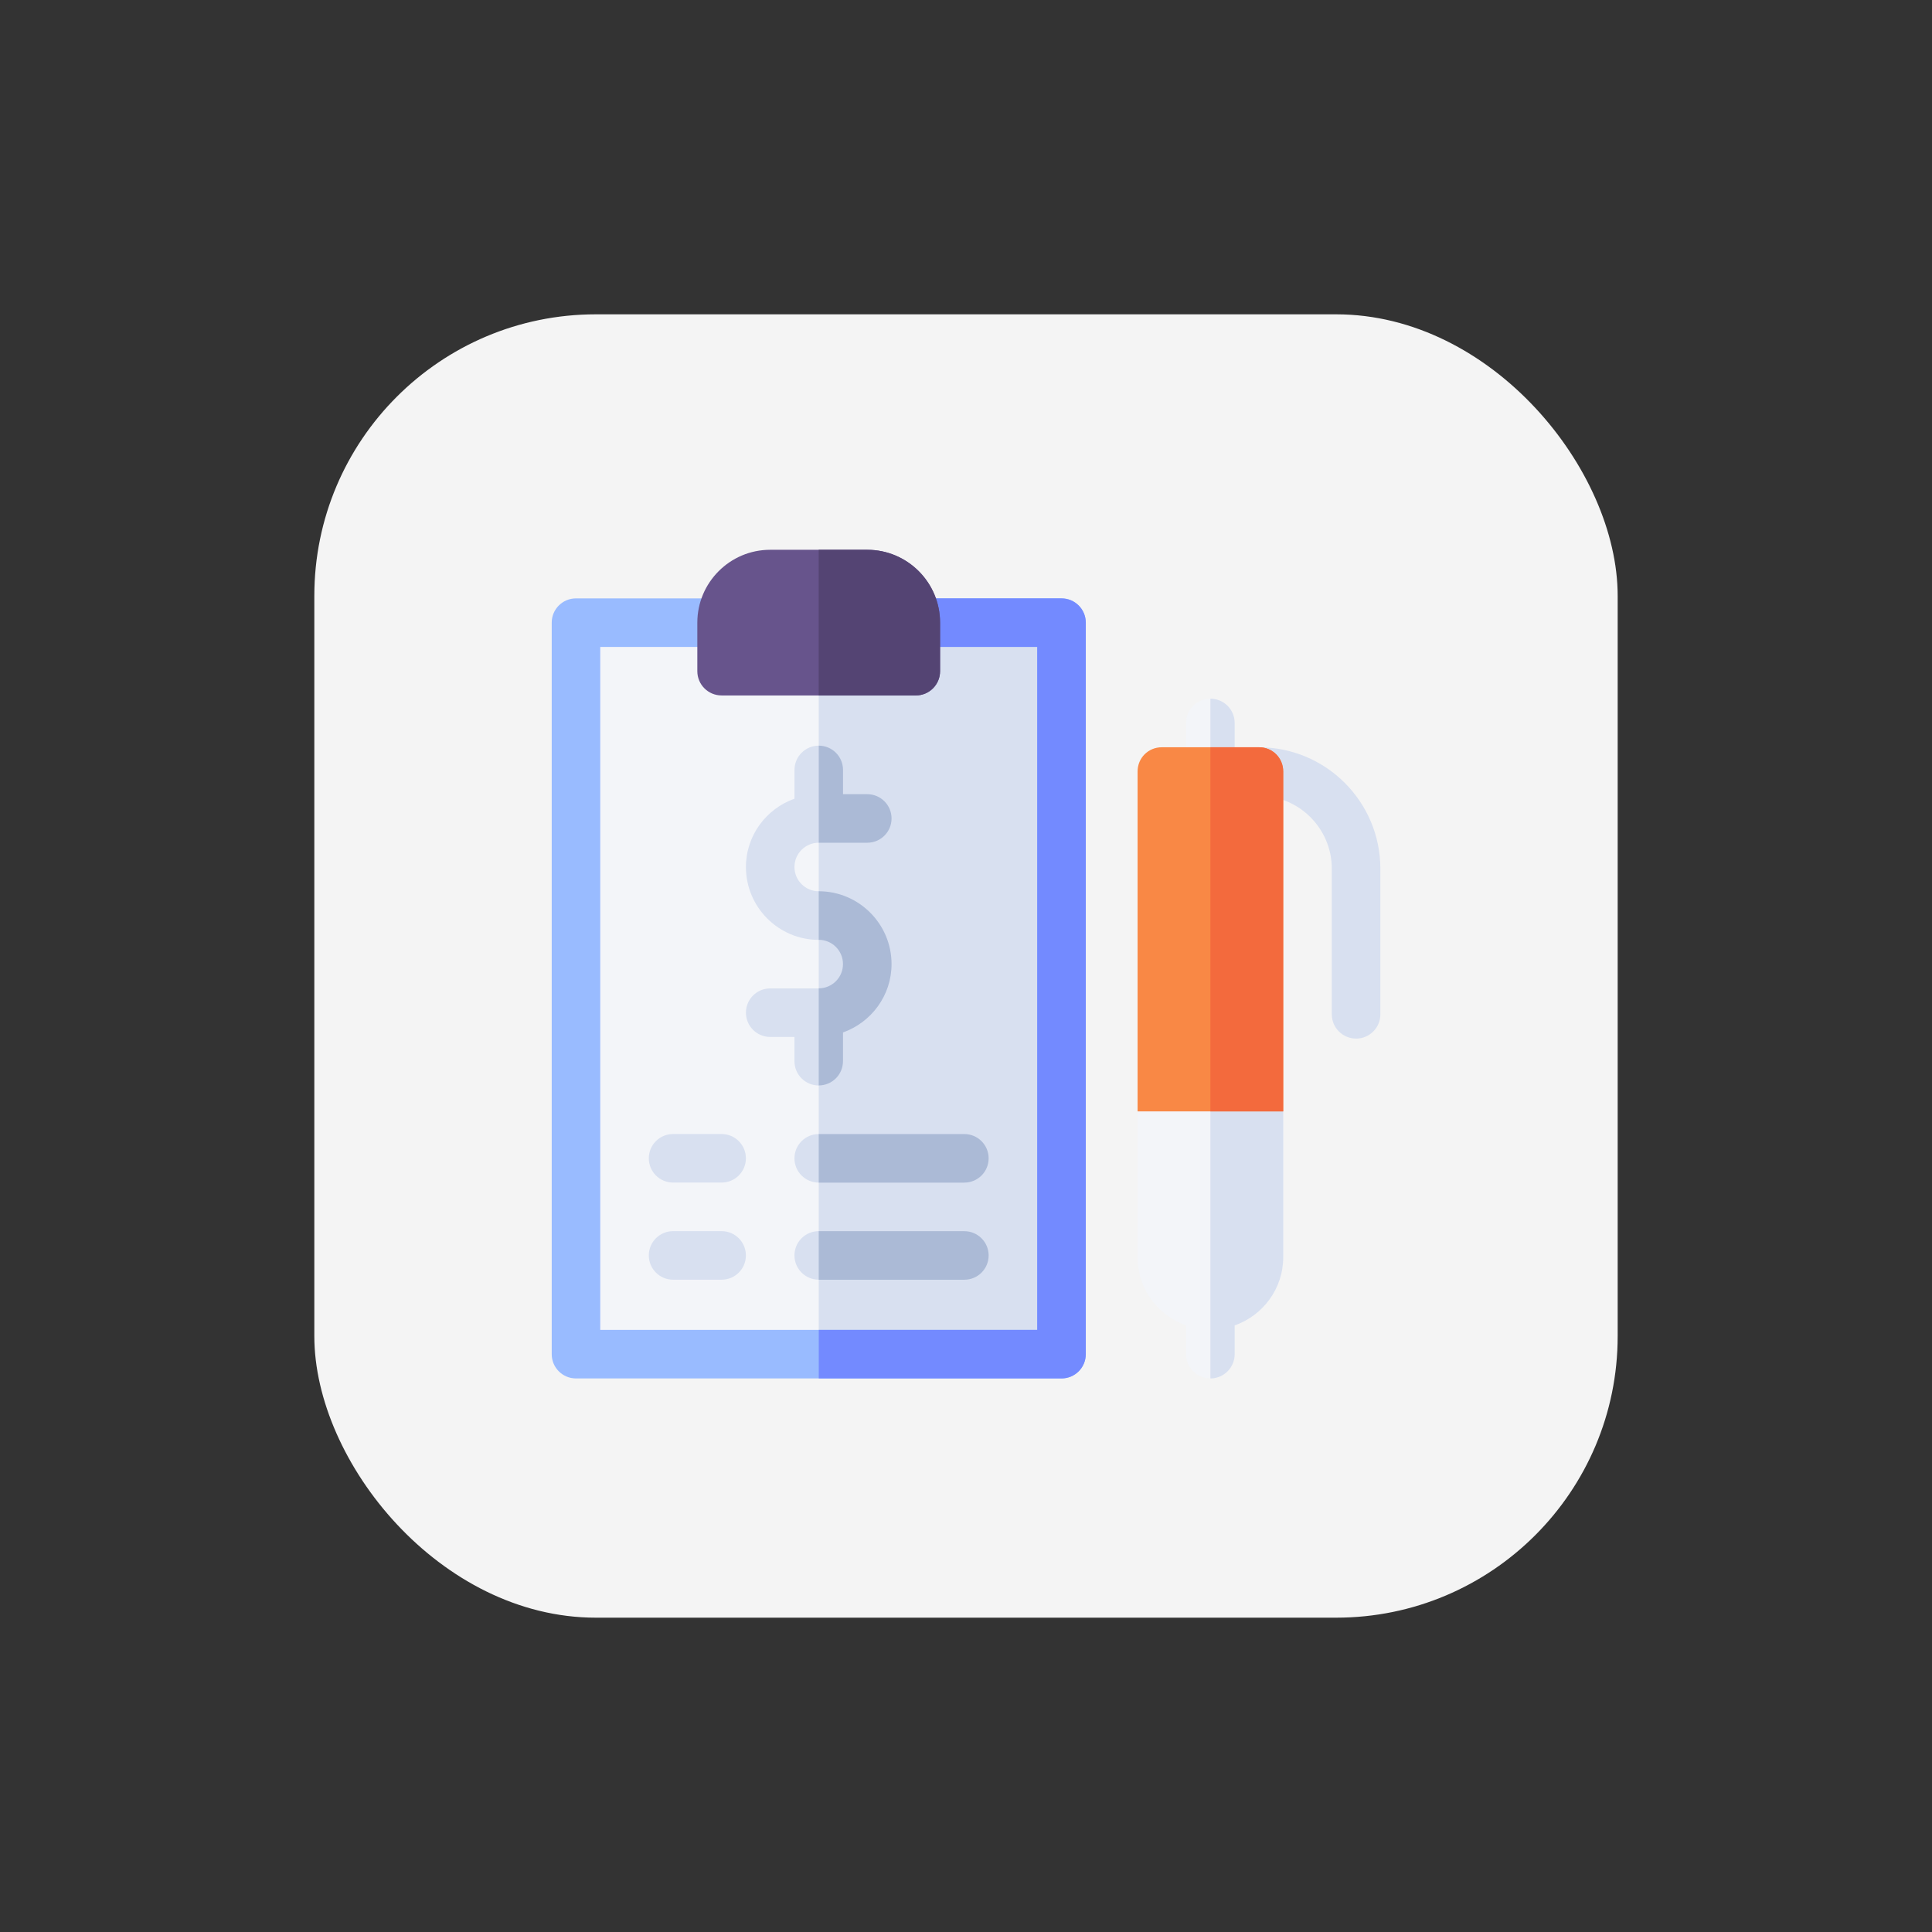 <?xml version="1.0" encoding="UTF-8"?>
<svg xmlns="http://www.w3.org/2000/svg" id="Layer_1" version="1.1" viewBox="0 0 512 512">
  <rect x="0" y="0" width="512" height="512" fill="#333333" stroke="none"/>
  <defs>
    <style>
      .st0 {
        fill: #9bf;
      }

      .st1 {
        fill: #738aff;
      }

      .st2 {
        fill: #f4f4f4;
      }

      .st3 {
        fill: #f98845;
      }

      .st4 {
        fill: #d8e0f0;
      }

      .st5 {
        fill: #67548c;
      }

      .st6 {
        fill: #f36a3d;
      }

      .st7 {
        fill: #544473;
      }

      .st8 {
        fill: #abbad6;
      }

      .st9 {
        fill: #f3f5f9;
      }
    </style>
  </defs>
  <rect class="st2" x="83.3" y="83.3" width="345.4" height="345.4" rx="74.6" ry="74.6"></rect>
  <g>
    <g>
      <path class="st9" d="M320.76,210.89c-3.56,0-6.43-2.88-6.43-6.43v-12.87c0-3.56,2.88-6.43,6.43-6.43s6.43,2.88,6.43,6.43v12.87c0,3.56-2.88,6.43-6.43,6.43Z"></path>
      <path class="st4" d="M327.2,204.46v-12.87c0-3.56-2.88-6.43-6.43-6.43v25.73c3.56,0,6.43-2.88,6.43-6.43Z"></path>
      <path class="st4" d="M359.37,275.23c-3.56,0-6.43-2.88-6.43-6.43v-38.6c0-10.64-8.66-19.3-19.3-19.3-3.56,0-6.43-2.88-6.43-6.43s2.88-6.43,6.43-6.43c17.74,0,32.17,14.43,32.17,32.17v38.6c0,3.56-2.88,6.43-6.43,6.43Z"></path>
      <g id="Price_list">
        <path class="st9" d="M152.63,358.86v-193.86h38.6v12.87h51.47v-12.87h38.6v193.86h-128.67Z"></path>
        <path class="st4" d="M242.7,177.87h-25.73v181h64.34v-193.86h-38.6v12.87Z"></path>
        <g>
          <g>
            <path class="st4" d="M210.54,281.23c0,3.56,2.88,6.43,6.43,6.43s6.43-2.88,6.43-6.43v-7.62c7.47-2.66,12.87-9.74,12.87-18.12,0-10.64-8.66-19.3-19.3-19.3-3.55,0-6.43-2.88-6.43-6.43s2.88-6.43,6.43-6.43h12.87c3.56,0,6.43-2.88,6.43-6.43s-2.88-6.43-6.43-6.43h-6.43v-6.43c0-3.56-2.88-6.43-6.43-6.43s-6.43,2.88-6.43,6.43v7.62c-7.47,2.66-12.87,9.74-12.87,18.12,0,10.64,8.66,19.3,19.3,19.3,3.55,0,6.43,2.88,6.43,6.43s-2.88,6.43-6.43,6.43h-12.87c-3.56,0-6.43,2.88-6.43,6.43s2.88,6.43,6.43,6.43h6.43v6.43Z"></path>
            <path class="st4" d="M191.24,300.53h-12.87c-3.56,0-6.43,2.88-6.43,6.43s2.88,6.43,6.43,6.43h12.87c3.56,0,6.43-2.88,6.43-6.43s-2.88-6.43-6.43-6.43Z"></path>
            <path class="st4" d="M210.54,306.97c0,3.56,2.88,6.43,6.43,6.43h38.6c3.56,0,6.43-2.88,6.43-6.43s-2.88-6.43-6.43-6.43h-38.6c-3.56,0-6.43,2.88-6.43,6.43Z"></path>
          </g>
          <path class="st8" d="M255.57,313.4c3.56,0,6.43-2.88,6.43-6.43s-2.88-6.43-6.43-6.43h-38.6v12.87h38.6Z"></path>
          <path class="st4" d="M191.24,326.27h-12.87c-3.56,0-6.43,2.88-6.43,6.43s2.88,6.43,6.43,6.43h12.87c3.56,0,6.43-2.88,6.43-6.43s-2.88-6.43-6.43-6.43Z"></path>
          <path class="st4" d="M255.57,326.27h-38.6c-3.56,0-6.43,2.88-6.43,6.43s2.88,6.43,6.43,6.43h38.6c3.56,0,6.43-2.88,6.43-6.43s-2.88-6.43-6.43-6.43Z"></path>
          <path class="st8" d="M255.57,339.14c3.56,0,6.43-2.88,6.43-6.43s-2.88-6.43-6.43-6.43h-38.6v12.87h38.6Z"></path>
        </g>
        <path class="st9" d="M301.46,294.53v38.6c0,8.41,5.38,15.47,12.87,18.12v7.61c0,3.56,2.88,6.43,6.43,6.43s6.43-2.88,6.43-6.43v-7.61c7.49-2.65,12.87-9.71,12.87-18.12v-38.6l-19.3-12.87-19.3,12.87Z"></path>
        <path class="st4" d="M327.2,358.86v-7.61c7.49-2.65,12.87-9.71,12.87-18.12v-38.6l-19.3-12.87v83.64c3.56,0,6.43-2.88,6.43-6.43Z"></path>
      </g>
      <path class="st0" d="M281.31,365.3h-128.67c-3.56,0-6.43-2.88-6.43-6.43v-193.86c0-3.56,2.88-6.43,6.43-6.43h38.6c3.56,0,6.43,2.88,6.43,6.43s-2.88,6.43-6.43,6.43h-32.17v181h115.8v-181h-32.17c-3.56,0-6.43-2.88-6.43-6.43s2.88-6.43,6.43-6.43h38.6c3.56,0,6.43,2.88,6.43,6.43v193.86c0,3.56-2.88,6.43-6.43,6.43Z"></path>
      <path class="st1" d="M281.31,158.57h-38.6c-3.56,0-6.43,2.88-6.43,6.43s2.88,6.43,6.43,6.43h32.17v181h-57.9v12.87h64.34c3.56,0,6.43-2.88,6.43-6.43v-193.86c0-3.56-2.88-6.43-6.43-6.43Z"></path>
      <path class="st5" d="M242.7,184.3h-51.47c-3.56,0-6.43-2.88-6.43-6.43v-12.87c0-10.64,8.66-19.3,19.3-19.3h25.73c10.64,0,19.3,8.66,19.3,19.3v12.87c0,3.56-2.88,6.43-6.43,6.43Z"></path>
      <path class="st7" d="M242.7,184.3c3.56,0,6.43-2.88,6.43-6.43v-12.87c0-10.64-8.66-19.3-19.3-19.3h-12.87v38.6h25.73Z"></path>
      <path class="st3" d="M333.63,198.03h-25.73c-3.6,0-6.43,2.83-6.43,6.43v90.07h38.6v-90.07c0-3.6-2.83-6.43-6.43-6.43Z"></path>
      <path class="st6" d="M320.76,294.53h19.3v-90.07c0-3.6-2.83-6.43-6.43-6.43h-12.87v96.5Z"></path>
    </g>
    <g>
      <path class="st8" d="M223.4,281.23v-7.62c7.47-2.66,12.87-9.74,12.87-18.12,0-10.64-8.66-19.3-19.3-19.3v12.87c3.55,0,6.43,2.88,6.43,6.43s-2.88,6.43-6.43,6.43v25.73c3.56,0,6.43-2.88,6.43-6.43Z"></path>
      <path class="st8" d="M229.84,223.33c3.56,0,6.43-2.88,6.43-6.43s-2.88-6.43-6.43-6.43h-6.43v-6.43c0-3.56-2.88-6.43-6.43-6.43v25.73h12.87Z"></path>
    </g>
  </g>
</svg>
